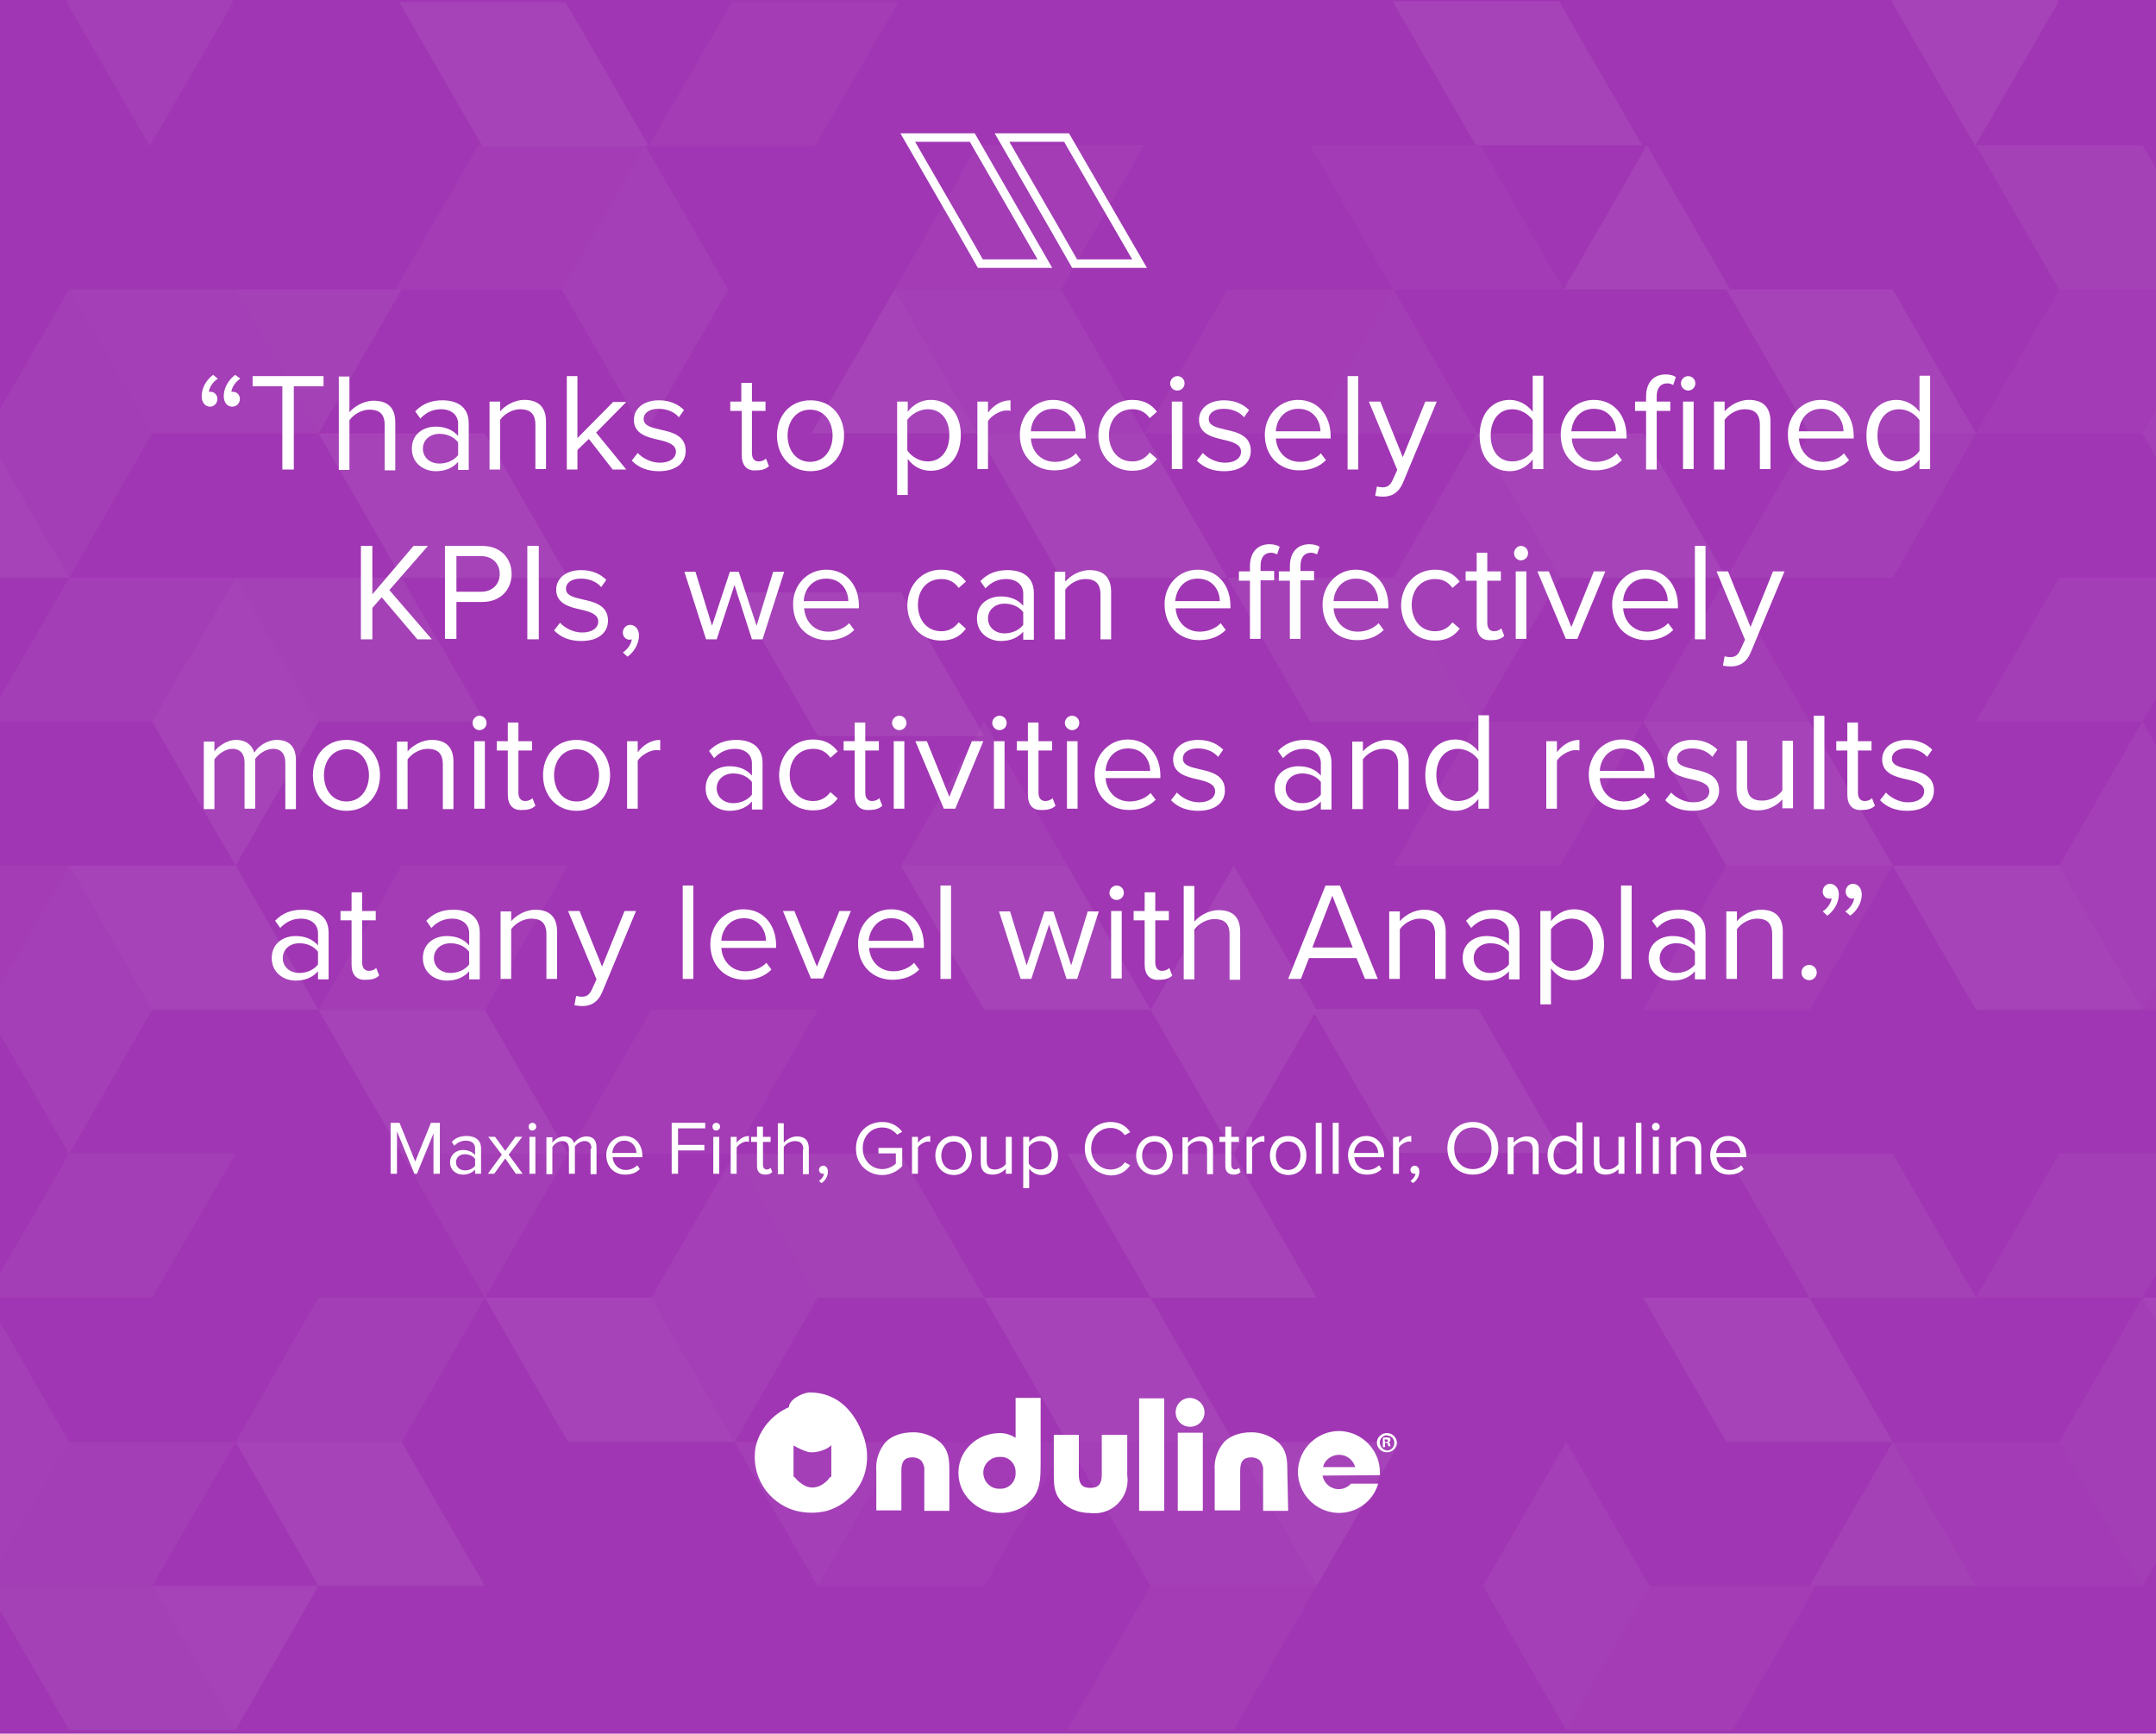 <?xml version="1.0" encoding="UTF-8"?> <!-- Generator: Adobe Illustrator 24.2.0, SVG Export Plug-In . SVG Version: 6.00 Build 0) --> <svg xmlns="http://www.w3.org/2000/svg" xmlns:xlink="http://www.w3.org/1999/xlink" version="1.1" id="Layer_1" x="0px" y="0px" viewBox="0 0 507.8 408.4" style="enable-background:new 0 0 507.8 408.4;" xml:space="preserve"> <style type="text/css"> .st0{fill:#A036B3;} .st1{clip-path:url(#SVGID_2_);} .st2{opacity:8.000000e-02;} .st3{opacity:0.5;fill:#FFFFFF;enable-background:new ;} .st4{opacity:0.8;fill:#FFFFFF;enable-background:new ;} .st5{fill:#C46F3C;} .st6{fill:#DB8337;} .st7{opacity:0.7;fill:#FFFFFF;enable-background:new ;} .st8{opacity:0.6;fill:#FFFFFF;enable-background:new ;} .st9{opacity:0.3;fill:#FFFFFF;enable-background:new ;} .st10{opacity:0.4;fill:#FFFFFF;enable-background:new ;} .st11{enable-background:new ;} .st12{fill:#FFFFFF;} .st13{fill:none;stroke:#FFFFFF;stroke-width:2;stroke-miterlimit:10;} .st14{fill-rule:evenodd;clip-rule:evenodd;fill:#FFFFFF;} </style> <rect class="st0" width="507.8" height="408.4"></rect> <g> <defs> <rect id="SVGID_1_" width="507.8" height="408.4"></rect> </defs> <clipPath id="SVGID_2_"> <use xlink:href="#SVGID_1_" style="overflow:visible;"></use> </clipPath> <g class="st1"> <g class="st2"> <polygon class="st3" points="465.4,102.1 426.2,102.1 406.6,136.1 445.8,136.1 "></polygon> <polygon class="st4" points="465.4,102.1 426.2,102.1 426.2,102.1 406.6,68.2 445.8,68.2 445.8,68.2 "></polygon> <polygon class="st5" points="210.8,135.9 210.6,135.9 210.7,136.1 "></polygon> <polygon class="st6" points="210.8,135.9 210.8,135.9 210.8,135.9 "></polygon> <polygon class="st4" points="407.5,68.2 387.9,34.2 368.3,68.2 "></polygon> <polygon class="st7" points="524.2,68.2 485,68.2 465.4,34.2 504.6,34.2 504.6,34.2 "></polygon> <polygon class="st8" points="543.8,102.1 524.2,68.2 504.6,102.1 524.2,136.1 "></polygon> <polygon class="st9" points="524.2,68.2 485,68.2 465.4,102.1 504.6,102.1 "></polygon> <polygon class="st4" points="230.3,102.1 210.7,68.2 191.1,102.1 "></polygon> <polygon class="st8" points="151.9,102.1 132.3,68.2 151.9,34.2 171.5,68.2 "></polygon> <polygon class="st10" points="132.3,68.2 132.3,68.2 93.1,68.2 112.7,34.2 151.9,34.2 "></polygon> <polygon class="st3" points="524.2,271.8 485,271.8 465.4,305.7 504.6,305.7 "></polygon> <polygon class="st5" points="445.9,271.6 445.7,271.6 445.8,271.8 "></polygon> <polygon class="st4" points="290.6,271.8 271,237.9 290.6,203.9 310.1,237.9 "></polygon> <polygon class="st7" points="465.4,305.7 426.2,305.7 406.6,271.8 445.8,271.8 445.8,271.8 "></polygon> <polygon class="st6" points="445.9,271.6 445.9,271.6 445.9,271.6 "></polygon> <polygon class="st4" points="563.3,339.7 543.8,305.7 504.6,305.7 524.2,339.7 "></polygon> <polygon class="st3" points="504.6,373.6 485,339.7 504.6,305.7 524.2,339.7 "></polygon> <polygon class="st7" points="465.4,373.6 445.8,339.7 426.2,373.6 "></polygon> <polygon class="st9" points="504.6,373.6 465.4,373.6 445.8,339.7 485,339.7 485,339.7 "></polygon> <polygon class="st9" points="368.3,68.2 328.1,68.2 308.5,34.2 348.7,34.2 348.7,34.2 "></polygon> <polygon class="st4" points="445.8,339.7 426.2,305.7 387,305.7 406.6,339.7 "></polygon> <polygon class="st3" points="524.2,136.1 485,136.1 465.4,170 504.6,170 "></polygon> <polygon class="st5" points="445.9,135.9 445.7,135.9 445.8,136.1 "></polygon> <polygon class="st3" points="426.2,170 406.6,136.1 387,170 "></polygon> <polygon class="st6" points="445.9,135.9 445.9,135.9 445.9,135.9 "></polygon> <polygon class="st4" points="406.6,136.1 387,102.1 347.8,102.1 367.4,136.1 "></polygon> <polygon class="st7" points="347.8,170 328.2,136.1 289.1,136.1 308.6,170 "></polygon> <polygon class="st8" points="367.4,136.1 347.8,102.1 328.2,136.1 347.8,170 "></polygon> <polygon class="st4" points="289.1,136.1 269.5,102.1 230.3,102.1 249.9,136.1 "></polygon> <polygon class="st10" points="543.8,237.9 504.6,237.9 524.2,203.9 563.3,203.9 "></polygon> <polygon class="st8" points="504.6,237.9 485,203.9 504.6,170 524.2,203.9 "></polygon> <polygon class="st4" points="504.6,237.9 465.4,237.9 445.8,203.9 485,203.9 485,203.9 "></polygon> <polygon class="st4" points="445.8,203.9 426.2,170 387,170 406.6,203.9 "></polygon> <polygon class="st4" points="367.8,271.6 348.2,237.7 309,237.7 328.6,271.6 "></polygon> <polygon class="st3" points="251.4,203.9 231.8,170 212.2,203.9 "></polygon> <polygon class="st4" points="271,237.9 251.4,203.9 212.2,203.9 231.8,237.9 "></polygon> <polygon class="st10" points="426.2,237.9 387,237.9 406.6,203.9 445.8,203.9 "></polygon> <polygon class="st10" points="367.4,203.9 367.4,203.9 328.2,203.9 347.8,170 387,170 "></polygon> <polygon class="st3" points="347.8,102.1 328.2,68.2 308.6,102.1 "></polygon> <polygon class="st10" points="308.6,102.1 269.5,102.1 289.1,68.2 328.2,68.2 "></polygon> <polygon class="st10" points="249.9,68.2 210.7,68.2 230.3,34.2 269.5,34.2 "></polygon> <polygon class="st8" points="230.3,102.1 210.7,68.2 249.9,68.2 269.5,102.1 "></polygon> </g> <g class="st2"> <polygon class="st3" points="55.5,339.7 94.6,339.7 114.2,305.7 75,305.7 "></polygon> <polygon class="st4" points="55.5,339.7 94.6,339.7 94.6,339.7 114.2,373.6 75,373.6 75,373.6 "></polygon> <polygon class="st5" points="310,305.9 310.2,305.9 310.1,305.7 "></polygon> <polygon class="st6" points="310,305.9 310,305.9 310,305.9 "></polygon> <polygon class="st4" points="35.8,373.6 55.5,407.5 75,373.6 "></polygon> <polygon class="st7" points="-3.3,373.6 35.8,373.6 55.5,407.5 16.3,407.5 16.3,407.5 "></polygon> <polygon class="st8" points="-22.9,339.7 -3.3,373.6 16.3,339.7 -3.3,305.7 "></polygon> <polygon class="st3" points="-3.3,373.6 35.8,373.6 55.5,339.7 16.3,339.7 "></polygon> <polygon class="st4" points="290.6,339.7 310.1,373.6 329.7,339.7 "></polygon> <polygon class="st8" points="368.9,339.7 388.5,373.6 368.9,407.5 349.3,373.6 "></polygon> <polygon class="st10" points="388.5,373.6 388.5,373.6 427.7,373.6 408.1,407.5 368.9,407.5 "></polygon> <polygon class="st3" points="-3.3,170 35.8,170 55.5,136.1 16.3,136.1 "></polygon> <polygon class="st5" points="74.9,170.2 75.1,170.2 75,170 "></polygon> <polygon class="st4" points="55.5,136.1 75,170 55.5,203.9 35.8,170 "></polygon> <polygon class="st7" points="55.5,136.1 94.6,136.1 114.2,170 75,170 75,170 "></polygon> <polygon class="st6" points="74.9,170.2 74.9,170.2 74.9,170.2 "></polygon> <polygon class="st4" points="-42.5,102.1 -22.9,136.1 16.3,136.1 -3.3,102.1 "></polygon> <polygon class="st3" points="16.3,68.2 35.8,102.1 16.3,136.1 -3.3,102.1 "></polygon> <polygon class="st7" points="55.5,68.2 75,102.1 94.6,68.2 "></polygon> <polygon class="st8" points="16.3,68.2 55.5,68.2 75,102.1 35.8,102.1 35.8,102.1 "></polygon> <polygon class="st4" points="75,102.1 94.6,136.1 133.8,136.1 114.2,102.1 "></polygon> <polygon class="st4" points="173,139.5 192.6,173.4 231.8,173.4 212.2,139.5 "></polygon> <polygon class="st3" points="-3.3,305.7 35.8,305.7 55.5,271.8 16.3,271.8 "></polygon> <polygon class="st5" points="74.9,305.9 75.1,305.9 75,305.7 "></polygon> <polygon class="st3" points="94.6,271.8 114.2,305.7 133.8,271.8 "></polygon> <polygon class="st6" points="74.9,305.9 74.9,305.9 74.9,305.9 "></polygon> <polygon class="st4" points="114.2,305.7 133.8,339.7 173,339.7 153.4,305.7 "></polygon> <polygon class="st7" points="173,271.8 192.6,305.7 231.8,305.7 212.2,271.8 "></polygon> <polygon class="st8" points="153.4,305.7 173,339.7 192.6,305.7 173,271.8 "></polygon> <polygon class="st4" points="231.8,305.7 251.4,339.7 290.6,339.7 271,305.7 "></polygon> <polygon class="st4" points="251.4,271.8 271,305.7 310.1,305.7 290.5,271.8 "></polygon> <polygon class="st10" points="-22.9,203.9 16.3,203.9 -3.3,237.9 -42.5,237.9 "></polygon> <polygon class="st8" points="16.3,203.9 35.8,237.9 16.3,271.8 -3.3,237.9 "></polygon> <polygon class="st4" points="16.3,203.9 55.5,203.9 75,237.9 35.8,237.9 35.8,237.9 "></polygon> <polygon class="st4" points="75,237.9 94.6,271.8 133.8,271.8 114.2,237.9 "></polygon> <polygon class="st10" points="94.6,203.9 133.8,203.9 114.2,237.9 75,237.9 "></polygon> <polygon class="st10" points="153.4,237.9 153.4,237.9 192.6,237.9 173,271.8 133.8,271.8 "></polygon> <polygon class="st4" points="465.2,34.4 445.6,0.5 465.2,-33.5 484.8,0.5 "></polygon> <polygon class="st4" points="386.8,34.2 367.2,0.3 328,0.3 347.6,34.2 "></polygon> <polygon class="st8" points="35.3,-33.5 54.9,0.5 35.3,34.4 15.7,0.5 "></polygon> <polygon class="st4" points="94,0.5 113.6,34.4 152.8,34.4 133.2,0.5 "></polygon> <polygon class="st10" points="172.4,0.5 172.4,0.5 211.6,0.5 192,34.4 152.8,34.4 "></polygon> <polygon class="st8" points="173,339.7 192.6,373.6 212.2,339.7 "></polygon> <polygon class="st9" points="212.2,339.7 251.4,339.7 231.8,373.6 192.6,373.6 "></polygon> <polygon class="st10" points="271,373.6 310.1,373.6 290.6,407.5 251.4,407.5 "></polygon> <polygon class="st8" points="290.6,339.7 310.1,373.6 271,373.6 251.4,339.7 "></polygon> </g> </g> </g> <g class="st11"> <path class="st12" d="M51.3,89.2c-1.1,0.7-2,2-2.1,3.1c0,0,0.3,0,0.4,0c0.9,0,1.6,0.7,1.6,1.7c0,1-0.8,1.8-1.7,1.8 c-1.1,0-2-0.9-2-2.5c0-2,1.2-3.9,2.7-5L51.3,89.2z M56.6,89.2c-1.1,0.7-2,2-2.1,3.1c0,0,0.3,0,0.4,0c0.9,0,1.6,0.7,1.6,1.7 c0,1-0.8,1.8-1.8,1.8c-1.1,0-2-0.9-2-2.5c0-2,1.2-3.9,2.7-5L56.6,89.2z"></path> <path class="st12" d="M66.5,91h-7v-2.4h16.7V91h-7v19.6h-2.7V91z"></path> <path class="st12" d="M90.6,100.1c0-2.8-1.5-3.6-3.6-3.6c-1.9,0-3.8,1.2-4.7,2.5v11.7h-2.5v-22h2.5v8.4c1.1-1.3,3.3-2.7,5.7-2.7 c3.3,0,5.1,1.6,5.1,5.1v11.3h-2.5V100.1z"></path> <path class="st12" d="M107.9,108.8c-1.3,1.5-3.1,2.2-5.3,2.2c-2.7,0-5.6-1.8-5.6-5.3c0-3.6,2.9-5.2,5.6-5.2c2.2,0,4,0.7,5.3,2.2 v-2.9c0-2.1-1.7-3.4-4-3.4c-1.9,0-3.5,0.7-4.9,2.2l-1.2-1.7c1.7-1.8,3.8-2.6,6.4-2.6c3.4,0,6.2,1.5,6.2,5.4v11h-2.5V108.8z M107.9,104.2c-1-1.3-2.6-2-4.4-2c-2.3,0-3.9,1.5-3.9,3.5c0,2,1.6,3.5,3.9,3.5c1.7,0,3.4-0.7,4.4-2V104.2z"></path> <path class="st12" d="M126.1,100.1c0-2.8-1.4-3.7-3.6-3.7c-1.9,0-3.8,1.2-4.7,2.5v11.7h-2.5V94.6h2.5v2.3c1.1-1.3,3.3-2.7,5.7-2.7 c3.3,0,5.1,1.7,5.1,5.1v11.2h-2.5V100.1z"></path> </g> <g class="st11"> <path class="st12" d="M138.7,103.4L136,106v4.6h-2.5v-22h2.5v14.6l8.4-8.5h3.1l-7.1,7.2l7.1,8.7h-3.2L138.7,103.4z"></path> </g> <g class="st11"> <path class="st12" d="M150.2,106.7c1.1,1.2,3.1,2.3,5.2,2.3c2.4,0,3.8-1.1,3.8-2.6c0-1.7-1.9-2.3-4.1-2.8c-2.7-0.6-5.8-1.4-5.8-4.7 c0-2.5,2.1-4.6,5.9-4.6c2.7,0,4.6,1,5.9,2.3l-1.2,1.7c-1-1.2-2.7-2-4.8-2c-2.2,0-3.5,1-3.5,2.4c0,1.6,1.8,2,3.9,2.5 c2.8,0.6,6,1.4,6,5c0,2.7-2.1,4.8-6.3,4.8c-2.6,0-4.8-0.8-6.4-2.5L150.2,106.7z"></path> <path class="st12" d="M174.7,107.2V96.8H172v-2.2h2.6v-4.4h2.5v4.4h3.2v2.2h-3.2v9.9c0,1.2,0.5,2,1.6,2c0.7,0,1.4-0.3,1.7-0.7 l0.7,1.8c-0.6,0.6-1.5,1-3,1C175.9,111,174.7,109.6,174.7,107.2z"></path> <path class="st12" d="M183,102.6c0-4.6,3-8.3,7.9-8.3s7.9,3.7,7.9,8.3c0,4.6-3,8.4-7.9,8.4S183,107.2,183,102.6z M196.1,102.6 c0-3.2-1.9-6.1-5.3-6.1s-5.3,2.9-5.3,6.1c0,3.3,1.9,6.2,5.3,6.2S196.1,105.9,196.1,102.6z"></path> <path class="st12" d="M211.3,116.6v-22h2.5V97c1.2-1.6,3.1-2.8,5.4-2.8c4.2,0,7.1,3.2,7.1,8.3c0,5.1-2.9,8.4-7.1,8.4 c-2.2,0-4.1-1-5.4-2.8v8.5H211.3z M218.5,96.4c-1.9,0-3.9,1.2-4.8,2.5v7.2c0.9,1.4,2.8,2.6,4.8,2.6c3.2,0,5.1-2.6,5.1-6.2 S221.7,96.4,218.5,96.4z"></path> <path class="st12" d="M230.2,94.6h2.5v2.6c1.3-1.7,3.1-2.9,5.3-2.9v2.5c-0.3-0.1-0.6-0.1-1-0.1c-1.5,0-3.6,1.3-4.3,2.5v11.3h-2.5 V94.6z"></path> <path class="st12" d="M248,94.2c4.8,0,7.7,3.8,7.7,8.5v0.6h-12.9c0.2,3,2.3,5.5,5.7,5.5c1.8,0,3.7-0.7,4.9-2l1.2,1.6 c-1.6,1.6-3.7,2.4-6.3,2.4c-4.7,0-8.1-3.4-8.1-8.4C240.2,98,243.5,94.2,248,94.2z M242.8,101.6h10.5c0-2.4-1.6-5.3-5.2-5.3 C244.6,96.3,242.9,99.1,242.8,101.6z"></path> <path class="st12" d="M266.7,94.2c2.9,0,4.6,1.2,5.8,2.8l-1.7,1.5c-1.1-1.5-2.4-2.1-4.1-2.1c-3.4,0-5.5,2.6-5.5,6.1 s2.1,6.2,5.5,6.2c1.7,0,3-0.7,4.1-2.1l1.7,1.5c-1.2,1.6-2.9,2.8-5.8,2.8c-4.8,0-8-3.6-8-8.4C258.8,97.9,262,94.2,266.7,94.2z"></path> <path class="st12" d="M275.6,90.3c0-0.9,0.8-1.7,1.7-1.7c0.9,0,1.7,0.7,1.7,1.7s-0.8,1.7-1.7,1.7C276.3,92,275.6,91.2,275.6,90.3z M276,94.6h2.5v15.9H276V94.6z"></path> <path class="st12" d="M283.3,106.7c1.1,1.2,3.1,2.3,5.2,2.3c2.4,0,3.8-1.1,3.8-2.6c0-1.7-1.9-2.3-4.1-2.8c-2.7-0.6-5.8-1.4-5.8-4.7 c0-2.5,2.1-4.6,5.9-4.6c2.7,0,4.6,1,5.9,2.3l-1.2,1.7c-1-1.2-2.7-2-4.8-2c-2.2,0-3.5,1-3.5,2.4c0,1.6,1.8,2,3.9,2.5 c2.8,0.6,6,1.4,6,5c0,2.7-2.1,4.8-6.3,4.8c-2.6,0-4.8-0.8-6.4-2.5L283.3,106.7z"></path> <path class="st12" d="M305.7,94.2c4.8,0,7.7,3.8,7.7,8.5v0.6h-12.9c0.2,3,2.3,5.5,5.7,5.5c1.8,0,3.7-0.7,4.9-2l1.2,1.6 c-1.6,1.6-3.7,2.4-6.3,2.4c-4.7,0-8.1-3.4-8.1-8.4C297.9,98,301.2,94.2,305.7,94.2z M300.5,101.6h10.5c0-2.4-1.6-5.3-5.2-5.3 C302.3,96.3,300.6,99.1,300.5,101.6z"></path> <path class="st12" d="M317.4,88.6h2.5v22h-2.5V88.6z"></path> <path class="st12" d="M325.6,114.8c1.1,0,1.8-0.4,2.4-1.7l1.1-2.4l-6.7-16.1h2.7l5.3,13.1l5.3-13.1h2.7l-8,19.2 c-1,2.3-2.6,3.2-4.7,3.2c-0.5,0-1.4-0.1-1.8-0.2l0.4-2.2C324.7,114.7,325.2,114.8,325.6,114.8z"></path> <path class="st12" d="M361,108.2c-1.2,1.6-3.1,2.8-5.4,2.8c-4.2,0-7.1-3.2-7.1-8.4c0-5.1,2.9-8.4,7.1-8.4c2.1,0,4.1,1.1,5.4,2.8 v-8.5h2.5v22H361V108.2z M361,99c-0.9-1.4-2.8-2.6-4.8-2.6c-3.2,0-5.1,2.6-5.1,6.2s1.9,6.1,5.1,6.1c2,0,3.9-1.1,4.8-2.5V99z"></path> <path class="st12" d="M375.4,94.2c4.8,0,7.7,3.8,7.7,8.5v0.6h-12.9c0.2,3,2.3,5.5,5.7,5.5c1.8,0,3.7-0.7,4.9-2l1.2,1.6 c-1.6,1.6-3.7,2.4-6.3,2.4c-4.7,0-8.1-3.4-8.1-8.4C367.5,98,370.8,94.2,375.4,94.2z M370.1,101.6h10.5c0-2.4-1.6-5.3-5.2-5.3 C371.9,96.3,370.3,99.1,370.1,101.6z"></path> <path class="st12" d="M387.7,96.8h-2.6v-2.2h2.6v-1.2c0-3.3,1.8-5.2,4.6-5.2c0.9,0,1.8,0.2,2.4,0.6l-0.6,1.9 c-0.4-0.2-0.8-0.4-1.4-0.4c-1.6,0-2.5,1.1-2.5,3.1v1.2h3.2v2.2h-3.2v13.8h-2.5V96.8z M395.9,90.3c0-0.9,0.8-1.7,1.7-1.7 c0.9,0,1.7,0.7,1.7,1.7s-0.8,1.7-1.7,1.7C396.7,92,395.9,91.2,395.9,90.3z M396.4,94.6h2.5v15.9h-2.5V94.6z"></path> <path class="st12" d="M414.5,100.1c0-2.8-1.4-3.7-3.6-3.7c-1.9,0-3.8,1.2-4.7,2.5v11.7h-2.5V94.6h2.5v2.3c1.1-1.3,3.3-2.7,5.7-2.7 c3.3,0,5.1,1.7,5.1,5.1v11.2h-2.5V100.1z"></path> <path class="st12" d="M428.9,94.2c4.8,0,7.7,3.8,7.7,8.5v0.6h-12.9c0.2,3,2.3,5.5,5.7,5.5c1.8,0,3.7-0.7,4.9-2l1.2,1.6 c-1.6,1.6-3.7,2.4-6.3,2.4c-4.7,0-8.1-3.4-8.1-8.4C421,98,424.3,94.2,428.9,94.2z M423.7,101.6h10.5c0-2.4-1.6-5.3-5.2-5.3 C425.5,96.3,423.8,99.1,423.7,101.6z"></path> <path class="st12" d="M452.1,108.2c-1.2,1.6-3.1,2.8-5.4,2.8c-4.2,0-7.1-3.2-7.1-8.4c0-5.1,2.9-8.4,7.1-8.4c2.1,0,4.1,1.1,5.4,2.8 v-8.5h2.5v22h-2.5V108.2z M452.1,99c-0.9-1.4-2.8-2.6-4.8-2.6c-3.2,0-5.1,2.6-5.1,6.2s1.9,6.1,5.1,6.1c2,0,3.9-1.1,4.8-2.5V99z"></path> </g> <g class="st11"> <path class="st12" d="M89.9,140.7l-2.2,2.5v7.4H85v-22h2.7v11.4l9.7-11.4h3.4L91.7,139l10,11.6h-3.4L89.9,140.7z"></path> <path class="st12" d="M104.8,128.6h8.8c4.4,0,6.9,3,6.9,6.6s-2.5,6.6-6.9,6.6h-6.1v8.7h-2.7V128.6z M113.3,131h-5.8v8.4h5.8 c2.6,0,4.4-1.7,4.4-4.2C117.7,132.7,115.9,131,113.3,131z"></path> <path class="st12" d="M124.2,128.6h2.7v22h-2.7V128.6z"></path> <path class="st12" d="M131.9,146.7c1.1,1.2,3.1,2.3,5.2,2.3c2.4,0,3.8-1.1,3.8-2.6c0-1.7-1.9-2.3-4.1-2.8c-2.7-0.6-5.8-1.4-5.8-4.7 c0-2.5,2.1-4.6,5.9-4.6c2.7,0,4.6,1,5.9,2.3l-1.2,1.7c-1-1.2-2.7-2-4.8-2c-2.2,0-3.5,1-3.5,2.4c0,1.6,1.8,2,3.9,2.5 c2.8,0.6,6,1.4,6,5c0,2.7-2.1,4.8-6.3,4.8c-2.6,0-4.8-0.8-6.4-2.5L131.9,146.7z"></path> <path class="st12" d="M146.7,153.7c1.1-0.7,2-2,2.1-3.1c-0.1,0-0.3,0.1-0.5,0.1c-0.9,0-1.6-0.7-1.6-1.7c0-1,0.8-1.8,1.7-1.8 c1.1,0,2.1,0.9,2.1,2.5c0,2-1.2,3.9-2.7,5L146.7,153.7z"></path> <path class="st12" d="M173,137.8l-4.2,12.8h-2.5l-5.1-15.9h2.6l3.9,12.7l4.2-12.7h2.1l4.2,12.7l3.9-12.7h2.6l-5.1,15.9h-2.5 L173,137.8z"></path> <path class="st12" d="M194.6,134.2c4.8,0,7.7,3.8,7.7,8.5v0.6h-12.9c0.2,3,2.3,5.5,5.7,5.5c1.8,0,3.7-0.7,4.9-2l1.2,1.6 c-1.6,1.6-3.7,2.4-6.3,2.4c-4.7,0-8.1-3.4-8.1-8.4C186.7,138,190,134.2,194.6,134.2z M189.3,141.6h10.5c0-2.4-1.6-5.3-5.2-5.3 C191.1,136.3,189.4,139.1,189.3,141.6z"></path> <path class="st12" d="M221.7,134.2c2.9,0,4.6,1.2,5.8,2.8l-1.7,1.5c-1.1-1.5-2.4-2.1-4.1-2.1c-3.4,0-5.5,2.6-5.5,6.1 s2.1,6.2,5.5,6.2c1.7,0,3-0.7,4.1-2.1l1.7,1.5c-1.2,1.6-2.9,2.8-5.8,2.8c-4.8,0-8-3.6-8-8.4C213.8,137.9,217,134.2,221.7,134.2z"></path> <path class="st12" d="M241,148.8c-1.3,1.5-3.1,2.2-5.3,2.2c-2.7,0-5.6-1.8-5.6-5.3c0-3.6,2.9-5.2,5.6-5.2c2.2,0,4,0.7,5.3,2.2v-2.9 c0-2.1-1.7-3.4-4-3.4c-1.9,0-3.5,0.7-4.9,2.2l-1.2-1.7c1.7-1.8,3.8-2.6,6.4-2.6c3.4,0,6.2,1.5,6.2,5.4v11H241V148.8z M241,144.2 c-1-1.3-2.6-2-4.4-2c-2.3,0-3.9,1.5-3.9,3.5c0,2,1.6,3.5,3.9,3.5c1.7,0,3.4-0.7,4.4-2V144.2z"></path> <path class="st12" d="M259.2,140.1c0-2.8-1.4-3.7-3.6-3.7c-1.9,0-3.8,1.2-4.7,2.5v11.7h-2.5v-15.9h2.5v2.3c1.1-1.3,3.3-2.7,5.7-2.7 c3.3,0,5.1,1.7,5.1,5.1v11.2h-2.5V140.1z"></path> <path class="st12" d="M282.1,134.2c4.8,0,7.7,3.8,7.7,8.5v0.6h-12.9c0.2,3,2.3,5.5,5.7,5.5c1.8,0,3.7-0.7,4.9-2l1.2,1.6 c-1.6,1.6-3.7,2.4-6.3,2.4c-4.7,0-8.1-3.4-8.1-8.4C274.2,138,277.5,134.2,282.1,134.2z M276.8,141.6h10.5c0-2.4-1.6-5.3-5.2-5.3 C278.6,136.3,277,139.1,276.8,141.6z"></path> <path class="st12" d="M294.4,136.8h-2.6v-2.2h2.6v-1.2c0-3.3,1.8-5.2,4.6-5.2c0.9,0,1.8,0.2,2.4,0.6l-0.6,1.8 c-0.4-0.2-0.9-0.4-1.4-0.4c-1.6,0-2.5,1.1-2.5,3.1v1.2h3.2v2.2h-3.2v13.8h-2.5V136.8z M303.8,136.8h-2.6v-2.2h2.6v-1.2 c0-3.3,1.8-5.2,4.6-5.2c0.9,0,1.8,0.2,2.4,0.6l-0.6,1.8c-0.4-0.2-0.9-0.4-1.4-0.4c-1.6,0-2.5,1.1-2.5,3.1v1.2h3.2v2.2h-3.2v13.8 h-2.5V136.8z"></path> <path class="st12" d="M319.3,134.2c4.8,0,7.7,3.8,7.7,8.5v0.6h-12.9c0.2,3,2.3,5.5,5.7,5.5c1.8,0,3.7-0.7,4.9-2l1.2,1.6 c-1.6,1.6-3.7,2.4-6.3,2.4c-4.7,0-8.1-3.4-8.1-8.4C311.5,138,314.8,134.2,319.3,134.2z M314.1,141.6h10.5c0-2.4-1.6-5.3-5.2-5.3 C315.9,136.3,314.2,139.1,314.1,141.6z"></path> <path class="st12" d="M338,134.2c2.9,0,4.6,1.2,5.8,2.8l-1.7,1.5c-1.1-1.5-2.4-2.1-4.1-2.1c-3.4,0-5.5,2.6-5.5,6.1s2.1,6.2,5.5,6.2 c1.7,0,3-0.7,4.1-2.1l1.7,1.5c-1.2,1.6-2.9,2.8-5.8,2.8c-4.8,0-8-3.6-8-8.4C330.1,137.9,333.3,134.2,338,134.2z"></path> <path class="st12" d="M347.8,147.2v-10.4h-2.6v-2.2h2.6v-4.4h2.5v4.4h3.2v2.2h-3.2v9.9c0,1.2,0.5,2,1.6,2c0.7,0,1.4-0.3,1.7-0.7 l0.7,1.8c-0.6,0.6-1.5,1-3,1C349,151,347.8,149.6,347.8,147.2z"></path> <path class="st12" d="M356.6,130.3c0-0.9,0.8-1.7,1.6-1.7c0.9,0,1.7,0.7,1.7,1.7s-0.8,1.7-1.7,1.7 C357.3,132,356.6,131.2,356.6,130.3z M357,134.6h2.5v15.9H357V134.6z"></path> <path class="st12" d="M362.1,134.6h2.7l5.3,13.1l5.3-13.1h2.7l-6.6,15.9h-2.7L362.1,134.6z"></path> <path class="st12" d="M387.5,134.2c4.8,0,7.7,3.8,7.7,8.5v0.6h-12.9c0.2,3,2.3,5.5,5.7,5.5c1.8,0,3.7-0.7,4.9-2l1.2,1.6 c-1.6,1.6-3.7,2.4-6.3,2.4c-4.7,0-8.1-3.4-8.1-8.4C379.7,138,383,134.2,387.5,134.2z M382.3,141.6h10.5c0-2.4-1.6-5.3-5.2-5.3 C384.1,136.3,382.4,139.1,382.3,141.6z"></path> <path class="st12" d="M399.2,128.6h2.5v22h-2.5V128.6z"></path> <path class="st12" d="M407.5,154.8c1.1,0,1.8-0.4,2.4-1.7l1.1-2.4l-6.7-16.1h2.7l5.3,13.1l5.3-13.1h2.7l-8,19.2 c-1,2.3-2.6,3.2-4.7,3.2c-0.5,0-1.4-0.1-1.8-0.2l0.4-2.2C406.5,154.7,407.1,154.8,407.5,154.8z"></path> </g> <g class="st11"> <path class="st12" d="M67.2,179.7c0-2-0.9-3.3-2.9-3.3c-1.7,0-3.4,1.2-4.2,2.4v11.7h-2.5v-10.8c0-2-0.9-3.3-2.9-3.3 c-1.6,0-3.3,1.2-4.2,2.5v11.7H48v-15.9h2.5v2.3c0.7-1,2.8-2.7,5.1-2.7c2.4,0,3.8,1.3,4.3,3c0.9-1.5,3-3,5.3-3 c2.9,0,4.5,1.6,4.5,4.8v11.5h-2.5V179.7z"></path> <path class="st12" d="M73.7,182.6c0-4.6,3-8.3,7.9-8.3s7.9,3.7,7.9,8.3c0,4.6-3,8.4-7.9,8.4S73.7,187.2,73.7,182.6z M86.9,182.6 c0-3.2-1.9-6.1-5.3-6.1s-5.3,2.9-5.3,6.1c0,3.3,1.9,6.2,5.3,6.2S86.9,185.9,86.9,182.6z"></path> <path class="st12" d="M104.3,180.1c0-2.8-1.4-3.7-3.6-3.7c-1.9,0-3.8,1.2-4.7,2.5v11.7h-2.5v-15.9H96v2.3c1.1-1.3,3.3-2.7,5.7-2.7 c3.3,0,5.1,1.7,5.1,5.1v11.2h-2.5V180.1z"></path> <path class="st12" d="M111.3,170.3c0-0.9,0.8-1.7,1.6-1.7c0.9,0,1.7,0.7,1.7,1.7s-0.8,1.7-1.7,1.7C112,172,111.3,171.2,111.3,170.3 z M111.7,174.6h2.5v15.9h-2.5V174.6z"></path> <path class="st12" d="M119.6,187.2v-10.4H117v-2.2h2.6v-4.4h2.5v4.4h3.2v2.2h-3.2v9.9c0,1.2,0.5,2,1.6,2c0.7,0,1.4-0.3,1.7-0.7 l0.7,1.8c-0.6,0.6-1.5,1-3,1C120.8,191,119.6,189.6,119.6,187.2z"></path> <path class="st12" d="M127.9,182.6c0-4.6,3-8.3,7.9-8.3s7.9,3.7,7.9,8.3c0,4.6-3,8.4-7.9,8.4S127.9,187.2,127.9,182.6z M141.1,182.6c0-3.2-1.9-6.1-5.3-6.1s-5.3,2.9-5.3,6.1c0,3.3,1.9,6.2,5.3,6.2S141.1,185.9,141.1,182.6z"></path> <path class="st12" d="M147.7,174.6h2.5v2.6c1.3-1.7,3.1-2.9,5.3-2.9v2.5c-0.3-0.1-0.6-0.1-1-0.1c-1.5,0-3.6,1.3-4.3,2.5v11.3h-2.5 V174.6z"></path> <path class="st12" d="M177.1,188.8c-1.3,1.5-3.1,2.2-5.3,2.2c-2.7,0-5.6-1.8-5.6-5.3c0-3.6,2.9-5.2,5.6-5.2c2.2,0,4,0.7,5.3,2.2 v-2.9c0-2.1-1.7-3.4-4-3.4c-1.9,0-3.5,0.7-4.9,2.2l-1.2-1.7c1.7-1.8,3.8-2.6,6.4-2.6c3.4,0,6.2,1.5,6.2,5.4v11h-2.5V188.8z M177.1,184.2c-1-1.3-2.6-2-4.4-2c-2.3,0-3.9,1.5-3.9,3.5c0,2,1.6,3.5,3.9,3.5c1.7,0,3.4-0.7,4.4-2V184.2z"></path> <path class="st12" d="M191.5,174.2c2.9,0,4.6,1.2,5.8,2.8l-1.7,1.5c-1.1-1.5-2.4-2.1-4.1-2.1c-3.4,0-5.5,2.6-5.5,6.1 s2.1,6.2,5.5,6.2c1.7,0,3-0.7,4.1-2.1l1.7,1.5c-1.2,1.6-2.9,2.8-5.8,2.8c-4.8,0-8-3.6-8-8.4C183.6,177.9,186.8,174.2,191.5,174.2z"></path> <path class="st12" d="M201.3,187.2v-10.4h-2.6v-2.2h2.6v-4.4h2.5v4.4h3.2v2.2h-3.2v9.9c0,1.2,0.5,2,1.6,2c0.7,0,1.4-0.3,1.7-0.7 l0.7,1.8c-0.6,0.6-1.5,1-3,1C202.5,191,201.3,189.6,201.3,187.2z"></path> <path class="st12" d="M210.1,170.3c0-0.9,0.8-1.7,1.7-1.7c0.9,0,1.7,0.7,1.7,1.7s-0.8,1.7-1.7,1.7 C210.9,172,210.1,171.2,210.1,170.3z M210.5,174.6h2.5v15.9h-2.5V174.6z"></path> <path class="st12" d="M215.6,174.6h2.7l5.3,13.1l5.3-13.1h2.7l-6.6,15.9h-2.7L215.6,174.6z"></path> <path class="st12" d="M233.7,170.3c0-0.9,0.8-1.7,1.7-1.7c0.9,0,1.7,0.7,1.7,1.7s-0.8,1.7-1.7,1.7 C234.5,172,233.7,171.2,233.7,170.3z M234.1,174.6h2.5v15.9h-2.5V174.6z"></path> <path class="st12" d="M242.1,187.2v-10.4h-2.6v-2.2h2.6v-4.4h2.5v4.4h3.2v2.2h-3.2v9.9c0,1.2,0.5,2,1.6,2c0.7,0,1.4-0.3,1.7-0.7 l0.7,1.8c-0.6,0.6-1.5,1-3,1C243.2,191,242.1,189.6,242.1,187.2z"></path> <path class="st12" d="M250.8,170.3c0-0.9,0.8-1.7,1.7-1.7c0.9,0,1.7,0.7,1.7,1.7s-0.8,1.7-1.7,1.7 C251.6,172,250.8,171.2,250.8,170.3z M251.3,174.6h2.5v15.9h-2.5V174.6z"></path> <path class="st12" d="M265.6,174.2c4.8,0,7.7,3.8,7.7,8.5v0.6h-12.9c0.2,3,2.3,5.5,5.7,5.5c1.8,0,3.7-0.7,4.9-2l1.2,1.6 c-1.6,1.6-3.7,2.4-6.3,2.4c-4.7,0-8.1-3.4-8.1-8.4C257.8,178,261.1,174.2,265.6,174.2z M260.4,181.6h10.5c0-2.4-1.6-5.3-5.2-5.3 C262.2,176.3,260.5,179.1,260.4,181.6z"></path> <path class="st12" d="M277.2,186.7c1.1,1.2,3.1,2.3,5.2,2.3c2.4,0,3.8-1.1,3.8-2.6c0-1.7-1.9-2.3-4.1-2.8c-2.7-0.6-5.8-1.4-5.8-4.7 c0-2.5,2.1-4.6,5.9-4.6c2.7,0,4.6,1,5.9,2.3l-1.2,1.7c-1-1.2-2.7-2-4.8-2c-2.2,0-3.5,1-3.5,2.4c0,1.6,1.8,2,3.9,2.5 c2.8,0.6,6,1.4,6,5c0,2.7-2.1,4.8-6.3,4.8c-2.6,0-4.8-0.8-6.4-2.5L277.2,186.7z"></path> <path class="st12" d="M311.1,188.8c-1.3,1.5-3.1,2.2-5.3,2.2c-2.7,0-5.6-1.8-5.6-5.3c0-3.6,2.9-5.2,5.6-5.2c2.2,0,4,0.7,5.3,2.2 v-2.9c0-2.1-1.7-3.4-4-3.4c-1.9,0-3.5,0.7-4.9,2.2l-1.2-1.7c1.7-1.8,3.8-2.6,6.4-2.6c3.4,0,6.2,1.5,6.2,5.4v11h-2.5V188.8z M311.1,184.2c-1-1.3-2.6-2-4.4-2c-2.3,0-3.9,1.5-3.9,3.5c0,2,1.6,3.5,3.9,3.5c1.7,0,3.4-0.7,4.4-2V184.2z"></path> <path class="st12" d="M329.3,180.1c0-2.8-1.4-3.7-3.6-3.7c-1.9,0-3.8,1.2-4.7,2.5v11.7h-2.5v-15.9h2.5v2.3c1.1-1.3,3.3-2.7,5.7-2.7 c3.3,0,5.1,1.7,5.1,5.1v11.2h-2.5V180.1z"></path> <path class="st12" d="M348.2,188.2c-1.2,1.6-3.1,2.8-5.4,2.8c-4.2,0-7.1-3.2-7.1-8.4c0-5.1,2.9-8.4,7.1-8.4c2.1,0,4.1,1.1,5.4,2.8 v-8.5h2.5v22h-2.5V188.2z M348.2,179c-0.9-1.4-2.8-2.6-4.8-2.6c-3.2,0-5.1,2.6-5.1,6.2s1.9,6.1,5.1,6.1c2,0,3.9-1.1,4.8-2.5V179z"></path> <path class="st12" d="M364.2,174.6h2.5v2.6c1.3-1.7,3.1-2.9,5.3-2.9v2.5c-0.3-0.1-0.6-0.1-1-0.1c-1.5,0-3.6,1.3-4.3,2.5v11.3h-2.5 V174.6z"></path> <path class="st12" d="M382,174.2c4.8,0,7.7,3.8,7.7,8.5v0.6h-12.9c0.2,3,2.3,5.5,5.7,5.5c1.8,0,3.7-0.7,4.9-2l1.2,1.6 c-1.6,1.6-3.7,2.4-6.3,2.4c-4.7,0-8.1-3.4-8.1-8.4C374.2,178,377.5,174.2,382,174.2z M376.8,181.6h10.5c0-2.4-1.6-5.3-5.2-5.3 C378.6,176.3,376.9,179.1,376.8,181.6z"></path> <path class="st12" d="M393.6,186.7c1.1,1.2,3.1,2.3,5.2,2.3c2.4,0,3.8-1.1,3.8-2.6c0-1.7-1.9-2.3-4.1-2.8c-2.7-0.6-5.8-1.4-5.8-4.7 c0-2.5,2.1-4.6,5.9-4.6c2.7,0,4.6,1,5.9,2.3l-1.2,1.7c-1-1.2-2.7-2-4.8-2c-2.2,0-3.5,1-3.5,2.4c0,1.6,1.8,2,3.9,2.5 c2.8,0.6,6,1.4,6,5c0,2.7-2.1,4.8-6.3,4.8c-2.6,0-4.8-0.8-6.4-2.5L393.6,186.7z"></path> <path class="st12" d="M419.8,188.3c-1.2,1.4-3.3,2.6-5.7,2.6c-3.3,0-5.1-1.6-5.1-5.1v-11.3h2.5v10.5c0,2.8,1.4,3.6,3.6,3.6 c1.9,0,3.8-1.1,4.7-2.4v-11.7h2.5v15.9h-2.5V188.3z"></path> <path class="st12" d="M427.2,168.6h2.5v22h-2.5V168.6z"></path> <path class="st12" d="M435.1,187.2v-10.4h-2.6v-2.2h2.6v-4.4h2.5v4.4h3.2v2.2h-3.2v9.9c0,1.2,0.5,2,1.6,2c0.7,0,1.4-0.3,1.7-0.7 l0.7,1.8c-0.6,0.6-1.5,1-3,1C436.3,191,435.1,189.6,435.1,187.2z"></path> <path class="st12" d="M444.2,186.7c1.1,1.2,3.1,2.3,5.2,2.3c2.4,0,3.8-1.1,3.8-2.6c0-1.7-1.9-2.3-4.1-2.8c-2.7-0.6-5.8-1.4-5.8-4.7 c0-2.5,2.1-4.6,5.9-4.6c2.7,0,4.6,1,5.9,2.3l-1.2,1.7c-1-1.2-2.7-2-4.8-2c-2.2,0-3.5,1-3.5,2.4c0,1.6,1.8,2,3.9,2.5 c2.8,0.6,6,1.4,6,5c0,2.7-2.1,4.8-6.3,4.8c-2.6,0-4.8-0.8-6.4-2.5L444.2,186.7z"></path> </g> <g class="st11"> <path class="st12" d="M74.9,228.8c-1.3,1.5-3.1,2.2-5.3,2.2c-2.7,0-5.6-1.8-5.6-5.3c0-3.6,2.9-5.2,5.6-5.2c2.2,0,4,0.7,5.3,2.2 v-2.9c0-2.1-1.7-3.4-4-3.4c-1.9,0-3.5,0.7-4.9,2.2l-1.2-1.7c1.7-1.8,3.8-2.6,6.4-2.6c3.4,0,6.2,1.5,6.2,5.4v11h-2.5V228.8z M74.9,224.2c-1-1.3-2.6-2-4.4-2c-2.3,0-3.9,1.5-3.9,3.5c0,2,1.6,3.5,3.9,3.5c1.7,0,3.4-0.7,4.4-2V224.2z"></path> <path class="st12" d="M82.8,227.2v-10.4h-2.6v-2.2h2.6v-4.4h2.5v4.4h3.2v2.2h-3.2v9.9c0,1.2,0.5,2,1.6,2c0.7,0,1.4-0.3,1.7-0.7 l0.7,1.8c-0.6,0.6-1.5,1-3,1C84,231,82.8,229.6,82.8,227.2z"></path> <path class="st12" d="M110.5,228.8c-1.3,1.5-3.1,2.2-5.3,2.2c-2.7,0-5.6-1.8-5.6-5.3c0-3.6,2.9-5.2,5.6-5.2c2.2,0,4,0.7,5.3,2.2 v-2.9c0-2.1-1.7-3.4-4-3.4c-1.9,0-3.5,0.7-4.9,2.2l-1.2-1.7c1.7-1.8,3.8-2.6,6.4-2.6c3.4,0,6.2,1.5,6.2,5.4v11h-2.5V228.8z M110.5,224.2c-1-1.3-2.6-2-4.4-2c-2.3,0-3.9,1.5-3.9,3.5c0,2,1.6,3.5,3.9,3.5c1.7,0,3.4-0.7,4.4-2V224.2z"></path> <path class="st12" d="M128.7,220.1c0-2.8-1.4-3.7-3.6-3.7c-1.9,0-3.8,1.2-4.7,2.5v11.7h-2.5v-15.9h2.5v2.3c1.1-1.3,3.3-2.7,5.7-2.7 c3.3,0,5.1,1.7,5.1,5.1v11.2h-2.5V220.1z"></path> <path class="st12" d="M137,234.8c1.1,0,1.8-0.4,2.4-1.7l1.1-2.4l-6.7-16.1h2.7l5.3,13.1l5.3-13.1h2.7l-8,19.2 c-1,2.3-2.6,3.2-4.7,3.2c-0.5,0-1.4-0.1-1.8-0.2l0.4-2.2C136,234.7,136.6,234.8,137,234.8z"></path> <path class="st12" d="M160.8,208.6h2.5v22h-2.5V208.6z"></path> <path class="st12" d="M175.1,214.2c4.8,0,7.7,3.8,7.7,8.5v0.6h-12.9c0.2,3,2.3,5.5,5.7,5.5c1.8,0,3.7-0.7,4.9-2l1.2,1.6 c-1.6,1.6-3.7,2.4-6.3,2.4c-4.7,0-8.1-3.4-8.1-8.4C167.3,218,170.6,214.2,175.1,214.2z M169.9,221.6h10.5c0-2.4-1.6-5.3-5.2-5.3 C171.7,216.3,170,219.2,169.9,221.6z"></path> <path class="st12" d="M184.4,214.6h2.7l5.3,13.1l5.3-13.1h2.7l-6.6,15.9H191L184.4,214.6z"></path> <path class="st12" d="M209.9,214.2c4.8,0,7.7,3.8,7.7,8.5v0.6h-12.9c0.2,3,2.3,5.5,5.7,5.5c1.8,0,3.7-0.7,4.9-2l1.2,1.6 c-1.6,1.6-3.7,2.4-6.3,2.4c-4.7,0-8.1-3.4-8.1-8.4C202,218,205.3,214.2,209.9,214.2z M204.6,221.6h10.5c0-2.4-1.6-5.3-5.2-5.3 C206.5,216.3,204.8,219.2,204.6,221.6z"></path> <path class="st12" d="M221.5,208.6h2.5v22h-2.5V208.6z"></path> <path class="st12" d="M247.1,217.8l-4.2,12.8h-2.5l-5.1-15.9h2.6l3.9,12.7l4.2-12.7h2.1l4.2,12.7l3.9-12.7h2.6l-5.1,15.9h-2.5 L247.1,217.8z"></path> <path class="st12" d="M261.3,210.3c0-0.9,0.8-1.7,1.7-1.7c0.9,0,1.7,0.7,1.7,1.7s-0.8,1.7-1.7,1.7C262,212,261.3,211.2,261.3,210.3 z M261.7,214.6h2.5v15.9h-2.5V214.6z"></path> <path class="st12" d="M269.6,227.2v-10.4H267v-2.2h2.6v-4.4h2.5v4.4h3.2v2.2h-3.2v9.9c0,1.2,0.5,2,1.6,2c0.7,0,1.4-0.3,1.7-0.7 l0.7,1.8c-0.6,0.6-1.5,1-3,1C270.8,231,269.6,229.6,269.6,227.2z"></path> <path class="st12" d="M289.6,220.1c0-2.8-1.5-3.6-3.6-3.6c-1.9,0-3.8,1.2-4.7,2.5v11.7h-2.5v-22h2.5v8.4c1.1-1.3,3.3-2.7,5.7-2.7 c3.3,0,5.1,1.6,5.1,5.1v11.3h-2.5V220.1z"></path> <path class="st12" d="M319.5,225.7h-11.2l-1.9,4.9h-3l8.8-22h3.4l8.9,22h-3L319.5,225.7z M309.1,223.2h9.5l-4.8-12.2L309.1,223.2z"></path> <path class="st12" d="M338,220.1c0-2.8-1.4-3.7-3.6-3.7c-1.9,0-3.8,1.2-4.7,2.5v11.7h-2.5v-15.9h2.5v2.3c1.1-1.3,3.3-2.7,5.7-2.7 c3.3,0,5.1,1.7,5.1,5.1v11.2H338V220.1z"></path> <path class="st12" d="M355.4,228.8c-1.3,1.5-3.1,2.2-5.3,2.2c-2.7,0-5.6-1.8-5.6-5.3c0-3.6,2.9-5.2,5.6-5.2c2.2,0,4,0.7,5.3,2.2 v-2.9c0-2.1-1.7-3.4-4-3.4c-1.9,0-3.5,0.7-4.9,2.2l-1.2-1.7c1.7-1.8,3.8-2.6,6.4-2.6c3.4,0,6.2,1.5,6.2,5.4v11h-2.5V228.8z M355.4,224.2c-1-1.3-2.6-2-4.4-2c-2.3,0-3.9,1.5-3.9,3.5c0,2,1.6,3.5,3.9,3.5c1.7,0,3.4-0.7,4.4-2V224.2z"></path> <path class="st12" d="M362.8,236.6v-22h2.5v2.4c1.2-1.6,3.1-2.8,5.4-2.8c4.2,0,7.1,3.2,7.1,8.3c0,5.1-2.9,8.4-7.1,8.4 c-2.2,0-4.1-1-5.4-2.8v8.5H362.8z M370.1,216.4c-1.9,0-3.9,1.2-4.8,2.5v7.2c0.9,1.4,2.8,2.6,4.8,2.6c3.2,0,5.1-2.6,5.1-6.2 S373.3,216.4,370.1,216.4z"></path> <path class="st12" d="M381.8,208.6h2.5v22h-2.5V208.6z"></path> <path class="st12" d="M399.2,228.8c-1.3,1.5-3.1,2.2-5.3,2.2c-2.7,0-5.6-1.8-5.6-5.3c0-3.6,2.9-5.2,5.6-5.2c2.2,0,4,0.7,5.3,2.2 v-2.9c0-2.1-1.7-3.4-4-3.4c-1.9,0-3.5,0.7-4.9,2.2l-1.2-1.7c1.7-1.8,3.8-2.6,6.4-2.6c3.4,0,6.2,1.5,6.2,5.4v11h-2.5V228.8z M399.2,224.2c-1-1.3-2.6-2-4.4-2c-2.3,0-3.9,1.5-3.9,3.5c0,2,1.6,3.5,3.9,3.5c1.7,0,3.4-0.7,4.4-2V224.2z"></path> <path class="st12" d="M417.4,220.1c0-2.8-1.4-3.7-3.6-3.7c-1.9,0-3.8,1.2-4.7,2.5v11.7h-2.5v-15.9h2.5v2.3c1.1-1.3,3.3-2.7,5.7-2.7 c3.3,0,5.1,1.7,5.1,5.1v11.2h-2.5V220.1z"></path> </g> <g class="st11"> <path class="st12" d="M426.1,227.3c1,0,1.8,0.8,1.8,1.8s-0.8,1.8-1.8,1.8s-1.8-0.8-1.8-1.8S425.1,227.3,426.1,227.3z"></path> </g> <g class="st11"> <path class="st12" d="M429.3,214.7c1.1-0.7,2-2,2.1-3.1c-0.1,0-0.3,0.1-0.5,0.1c-0.9,0-1.6-0.7-1.6-1.7c0-1,0.8-1.8,1.7-1.8 c1.1,0,2.1,0.9,2.1,2.5c0,2-1.2,3.9-2.7,5L429.3,214.7z M434.6,214.7c1.1-0.7,2-2,2.1-3.1c-0.1,0-0.3,0.1-0.4,0.1 c-0.9,0-1.6-0.7-1.6-1.7c0-1,0.8-1.8,1.7-1.8c1.1,0,2.1,0.9,2.1,2.5c0,2-1.2,3.9-2.7,5L434.6,214.7z"></path> </g> <g class="st11"> <path class="st12" d="M102.3,266.5l-4.1,10h-0.6l-4.1-10v10H92v-12h2.1l3.7,9.1l3.7-9.1h2.1v12h-1.5V266.5z"></path> <path class="st12" d="M111.9,275.5c-0.7,0.8-1.7,1.2-2.9,1.2c-1.5,0-3-1-3-2.9c0-1.9,1.6-2.9,3-2.9c1.2,0,2.2,0.4,2.9,1.2v-1.6 c0-1.2-0.9-1.8-2.2-1.8c-1,0-1.9,0.4-2.7,1.2l-0.6-0.9c0.9-1,2.1-1.4,3.5-1.4c1.8,0,3.4,0.8,3.4,2.9v6h-1.4V275.5z M111.9,273 c-0.5-0.7-1.4-1.1-2.4-1.1c-1.3,0-2.1,0.8-2.1,1.9c0,1.1,0.9,1.9,2.1,1.9c1,0,1.9-0.4,2.4-1.1V273z"></path> <path class="st12" d="M119,272.9l-2.6,3.6h-1.5l3.3-4.5l-3.2-4.2h1.6l2.4,3.3l2.4-3.3h1.6l-3.2,4.2l3.3,4.5h-1.6L119,272.9z"></path> <path class="st12" d="M124.5,265.4c0-0.5,0.4-0.9,0.9-0.9c0.5,0,0.9,0.4,0.9,0.9s-0.4,0.9-0.9,0.9 C124.9,266.4,124.5,265.9,124.5,265.4z M124.7,267.8h1.4v8.7h-1.4V267.8z"></path> <path class="st12" d="M139.3,270.6c0-1.1-0.5-1.8-1.6-1.8c-0.9,0-1.9,0.6-2.3,1.3v6.4H134v-5.9c0-1.1-0.5-1.8-1.6-1.8 c-0.9,0-1.8,0.6-2.3,1.4v6.4h-1.4v-8.7h1.4v1.3c0.4-0.6,1.5-1.5,2.8-1.5c1.3,0,2.1,0.7,2.3,1.6c0.5-0.8,1.7-1.6,2.9-1.6 c1.6,0,2.4,0.9,2.4,2.6v6.3h-1.4V270.6z"></path> <path class="st12" d="M147.1,267.6c2.6,0,4.2,2.1,4.2,4.7v0.3h-7c0.1,1.6,1.3,3,3.1,3c1,0,2-0.4,2.7-1.1l0.6,0.9 c-0.9,0.9-2,1.3-3.5,1.3c-2.6,0-4.4-1.9-4.4-4.6C142.8,269.6,144.6,267.6,147.1,267.6z M144.2,271.6h5.7c0-1.3-0.9-2.9-2.9-2.9 C145.2,268.7,144.3,270.3,144.2,271.6z"></path> <path class="st12" d="M158.2,264.5h7.9v1.3h-6.4v3.9h6.2v1.3h-6.2v5.5h-1.5V264.5z"></path> <path class="st12" d="M167.8,265.4c0-0.5,0.4-0.9,0.9-0.9c0.5,0,0.9,0.4,0.9,0.9s-0.4,0.9-0.9,0.9 C168.2,266.4,167.8,265.9,167.8,265.4z M168,267.8h1.4v8.7H168V267.8z"></path> <path class="st12" d="M172.1,267.8h1.4v1.4c0.7-0.9,1.7-1.6,2.9-1.6v1.4c-0.2,0-0.3-0.1-0.5-0.1c-0.8,0-2,0.7-2.4,1.4v6.2h-1.4 V267.8z"></path> <path class="st12" d="M178.3,274.7V269h-1.4v-1.2h1.4v-2.4h1.4v2.4h1.8v1.2h-1.8v5.4c0,0.6,0.3,1.1,0.9,1.1c0.4,0,0.7-0.2,0.9-0.4 l0.4,1c-0.3,0.3-0.8,0.6-1.6,0.6C178.9,276.7,178.3,276,178.3,274.7z"></path> <path class="st12" d="M189.2,270.8c0-1.5-0.8-2-2-2c-1,0-2.1,0.6-2.6,1.4v6.4h-1.4v-12h1.4v4.6c0.6-0.7,1.8-1.5,3.1-1.5 c1.8,0,2.8,0.9,2.8,2.8v6.1h-1.4V270.8z"></path> <path class="st12" d="M192.9,278.2c0.6-0.4,1.1-1.1,1.2-1.7c0,0-0.2,0-0.3,0c-0.5,0-0.9-0.4-0.9-0.9c0-0.5,0.4-1,1-1 c0.6,0,1.1,0.5,1.1,1.4c0,1.1-0.6,2.1-1.5,2.7L192.9,278.2z"></path> <path class="st12" d="M207.8,264.3c2.1,0,3.6,0.9,4.7,2.3l-1.2,0.7c-0.8-1-2-1.7-3.5-1.7c-2.6,0-4.6,2-4.6,4.9c0,2.8,2,4.9,4.6,4.9 c1.4,0,2.6-0.7,3.2-1.3v-2.4h-4.1v-1.3h5.6v4.3c-1.1,1.2-2.8,2.1-4.7,2.1c-3.4,0-6.2-2.5-6.2-6.2 C201.6,266.8,204.3,264.3,207.8,264.3z"></path> <path class="st12" d="M214.8,267.8h1.4v1.4c0.7-0.9,1.7-1.6,2.9-1.6v1.4c-0.2,0-0.3-0.1-0.5-0.1c-0.8,0-2,0.7-2.4,1.4v6.2h-1.4 V267.8z"></path> <path class="st12" d="M220.3,272.2c0-2.5,1.7-4.6,4.3-4.6c2.6,0,4.3,2,4.3,4.6s-1.7,4.6-4.3,4.6 C221.9,276.7,220.3,274.7,220.3,272.2z M227.5,272.2c0-1.8-1-3.3-2.9-3.3s-2.9,1.6-2.9,3.3c0,1.8,1,3.4,2.9,3.4 S227.5,273.9,227.5,272.2z"></path> <path class="st12" d="M236.9,275.3c-0.7,0.8-1.8,1.4-3.1,1.4c-1.8,0-2.8-0.9-2.8-2.8v-6.1h1.4v5.7c0,1.5,0.8,2,1.9,2 c1.1,0,2.1-0.6,2.6-1.3v-6.4h1.4v8.7h-1.4V275.3z"></path> <path class="st12" d="M241,279.8v-12h1.4v1.3c0.6-0.9,1.7-1.5,2.9-1.5c2.3,0,3.9,1.7,3.9,4.6c0,2.8-1.6,4.6-3.9,4.6 c-1.2,0-2.2-0.6-2.9-1.5v4.6H241z M244.9,268.8c-1.1,0-2.1,0.6-2.6,1.4v3.9c0.5,0.8,1.5,1.4,2.6,1.4c1.7,0,2.8-1.4,2.8-3.4 S246.7,268.8,244.9,268.8z"></path> <path class="st12" d="M255.5,270.5c0-3.7,2.7-6.2,6.1-6.2c2.2,0,3.7,1,4.6,2.4l-1.3,0.7c-0.7-1-1.9-1.7-3.3-1.7 c-2.6,0-4.6,2-4.6,4.9c0,2.8,2,4.9,4.6,4.9c1.4,0,2.7-0.7,3.3-1.7l1.3,0.7c-1,1.4-2.4,2.4-4.6,2.4 C258.3,276.7,255.5,274.2,255.5,270.5z"></path> <path class="st12" d="M267.6,272.2c0-2.5,1.7-4.6,4.3-4.6c2.6,0,4.3,2,4.3,4.6s-1.7,4.6-4.3,4.6 C269.3,276.7,267.6,274.7,267.6,272.2z M274.8,272.2c0-1.8-1-3.3-2.9-3.3s-2.9,1.6-2.9,3.3c0,1.8,1,3.4,2.9,3.4 S274.8,273.9,274.8,272.2z"></path> <path class="st12" d="M284.3,270.8c0-1.5-0.8-2-1.9-2c-1.1,0-2.1,0.6-2.6,1.4v6.4h-1.3v-8.7h1.3v1.3c0.6-0.7,1.8-1.5,3.1-1.5 c1.8,0,2.8,0.9,2.8,2.8v6.1h-1.4V270.8z"></path> <path class="st12" d="M288.6,274.7V269h-1.4v-1.2h1.4v-2.4h1.4v2.4h1.8v1.2H290v5.4c0,0.6,0.3,1.1,0.9,1.1c0.4,0,0.7-0.2,0.9-0.4 l0.4,1c-0.3,0.3-0.8,0.6-1.6,0.6C289.3,276.7,288.6,276,288.6,274.7z"></path> <path class="st12" d="M293.6,267.8h1.3v1.4c0.7-0.9,1.7-1.6,2.9-1.6v1.4c-0.2,0-0.3-0.1-0.5-0.1c-0.8,0-2,0.7-2.4,1.4v6.2h-1.3 V267.8z"></path> <path class="st12" d="M299.1,272.2c0-2.5,1.7-4.6,4.3-4.6c2.6,0,4.3,2,4.3,4.6s-1.7,4.6-4.3,4.6 C300.7,276.7,299.1,274.7,299.1,272.2z M306.3,272.2c0-1.8-1-3.3-2.9-3.3s-2.9,1.6-2.9,3.3c0,1.8,1,3.4,2.9,3.4 S306.3,273.9,306.3,272.2z"></path> <path class="st12" d="M309.9,264.5h1.4v12h-1.4V264.5z"></path> <path class="st12" d="M313.9,264.5h1.4v12h-1.4V264.5z"></path> <path class="st12" d="M321.8,267.6c2.6,0,4.2,2.1,4.2,4.7v0.3h-7c0.1,1.6,1.3,3,3.1,3c1,0,2-0.4,2.7-1.1l0.6,0.9 c-0.9,0.9-2,1.3-3.5,1.3c-2.6,0-4.4-1.9-4.4-4.6C317.5,269.6,319.3,267.6,321.8,267.6z M318.9,271.6h5.7c0-1.3-0.9-2.9-2.9-2.9 C319.9,268.7,319,270.3,318.9,271.6z"></path> </g> <g class="st11"> <path class="st12" d="M328.1,267.8h1.4v1.4c0.7-0.9,1.7-1.6,2.9-1.6v1.4c-0.2,0-0.3-0.1-0.5-0.1c-0.8,0-2,0.7-2.4,1.4v6.2h-1.4 V267.8z"></path> </g> <g class="st11"> <path class="st12" d="M332.2,278.2c0.6-0.4,1.1-1.1,1.2-1.7c0,0-0.2,0-0.3,0c-0.5,0-0.9-0.4-0.9-0.9c0-0.5,0.4-1,1-1 c0.6,0,1.1,0.5,1.1,1.4c0,1.1-0.6,2.1-1.5,2.7L332.2,278.2z"></path> <path class="st12" d="M346.9,264.3c3.5,0,6,2.7,6,6.2s-2.4,6.2-6,6.2c-3.6,0-6-2.7-6-6.2S343.3,264.3,346.9,264.3z M346.9,265.6 c-2.7,0-4.4,2.1-4.4,4.9c0,2.8,1.7,4.9,4.4,4.9c2.7,0,4.4-2.1,4.4-4.9C351.3,267.7,349.6,265.6,346.9,265.6z"></path> <path class="st12" d="M361,270.8c0-1.5-0.8-2-1.9-2c-1.1,0-2.1,0.6-2.6,1.4v6.4h-1.4v-8.7h1.4v1.3c0.6-0.7,1.8-1.5,3.1-1.5 c1.8,0,2.8,0.9,2.8,2.8v6.1H361V270.8z"></path> <path class="st12" d="M371.3,275.2c-0.6,0.9-1.7,1.5-2.9,1.5c-2.3,0-3.9-1.7-3.9-4.6c0-2.8,1.6-4.6,3.9-4.6c1.2,0,2.2,0.6,2.9,1.5 v-4.6h1.4v12h-1.4V275.2z M371.3,270.2c-0.5-0.8-1.5-1.4-2.6-1.4c-1.7,0-2.8,1.4-2.8,3.4c0,1.9,1,3.3,2.8,3.3 c1.1,0,2.1-0.6,2.6-1.4V270.2z"></path> <path class="st12" d="M381.3,275.3c-0.7,0.8-1.8,1.4-3.1,1.4c-1.8,0-2.8-0.9-2.8-2.8v-6.1h1.3v5.7c0,1.5,0.8,2,1.9,2 c1.1,0,2.1-0.6,2.6-1.3v-6.4h1.4v8.7h-1.4V275.3z"></path> <path class="st12" d="M385.3,264.5h1.3v12h-1.3V264.5z"></path> <path class="st12" d="M389.1,265.4c0-0.5,0.4-0.9,0.9-0.9c0.5,0,0.9,0.4,0.9,0.9s-0.4,0.9-0.9,0.9 C389.5,266.4,389.1,265.9,389.1,265.4z M389.3,267.8h1.4v8.7h-1.4V267.8z"></path> <path class="st12" d="M399.3,270.8c0-1.5-0.8-2-1.9-2c-1.1,0-2.1,0.6-2.6,1.4v6.4h-1.3v-8.7h1.3v1.3c0.6-0.7,1.8-1.5,3.1-1.5 c1.8,0,2.8,0.9,2.8,2.8v6.1h-1.4V270.8z"></path> <path class="st12" d="M407.1,267.6c2.6,0,4.2,2.1,4.2,4.7v0.3h-7c0.1,1.6,1.3,3,3.1,3c1,0,2-0.4,2.7-1.1l0.6,0.9 c-0.9,0.9-2,1.3-3.5,1.3c-2.6,0-4.4-1.9-4.4-4.6C402.8,269.6,404.6,267.6,407.1,267.6z M404.2,271.6h5.7c0-1.3-0.9-2.9-2.9-2.9 C405.2,268.7,404.3,270.3,404.2,271.6z"></path> </g> <polygon class="st13" points="230.9,62.1 226.1,53.7 213.8,32.4 229,32.4 246.1,62.1 "></polygon> <polygon class="st13" points="253.1,62.1 248.3,53.7 236,32.4 251.2,32.4 268.4,62.1 "></polygon> <path class="st14" d="M203.3,338.1c-1.9-5.2-5.7-10.1-12.7-10.1c-0.6,0.1-1.2,0.2-1.8,0.5c-1.2,0.5-2.9,1.5-3,3 c-3.9,1.7-6.8,5.1-7.8,9.2c-1.3,6.8,2.8,13.4,9.5,15.2c2.4,0.6,4.9,0.6,7.3,0c4.3-1.3,7.6-4.6,8.9-8.9 C204.5,344.1,204.4,341,203.3,338.1 M195.8,347.8c-0.1,0.1-0.3,0.2-0.4,0.3c-1,1.4-3.2,3-5.6,2c-0.8-0.4-1.5-0.9-2.1-1.5 c-0.2-0.3-0.5-0.6-0.8-0.8v-7.3c1,0.6,2.1,1.1,3.3,1.5c1.8,0.5,4.8-0.6,5.5-1.5h0.1L195.8,347.8z"></path> <path class="st12" d="M223.7,355.9h-6v-9.4c0.1-0.9-0.2-1.7-0.7-2.4c-0.5-0.5-1.3-0.8-2-0.8c-1.9,0-2.7,0.9-2.7,3.1v9.4h-5.9v-9.4 c-0.2-2.4,0.6-4.8,2.2-6.7c1.5-1.5,3.7-2.3,6.6-2.3c2.3,0,4.6,0.9,6.3,2.4c2,1.9,2.1,4.1,2.1,6.6v9.5H223.7z M235.4,356.4 c-2.5,0-5-1-6.8-2.8c-3.7-3.5-3.8-9.3-0.4-12.9c0,0,0,0,0.1-0.1l0.3-0.3c1.7-1.7,4.1-2.6,6.5-2.7c1.4-0.1,2.9,0.3,4.1,1.1v-9.4h5.9 v15.5c0,3.1-0.1,5.5-1.4,7.5C241.9,355,238.7,356.5,235.4,356.4 M235.6,343.2c-2.1-0.1-3.9,1.5-4,3.5c-0.1,2.1,1.5,3.9,3.5,4 c0.1,0,0.3,0,0.4,0l0,0c1.9,0.1,3.6-1.4,3.7-3.4c0,0,0,0,0,0V347c0.1-2-1.3-3.7-3.3-3.8C235.8,343.2,235.7,343.2,235.6,343.2 M256.5,356.4c-2.3,0-4.6-0.9-6.2-2.4c-2-1.9-2.1-4.1-2.1-6.6V338h5.9v9.4c0,2.2,0.8,3.1,2.7,3.1c1.9,0,2.7-0.9,2.7-3.1V338h6v9.5 c0.6,4.3-2.3,8.3-6.6,8.9C258,356.5,257.2,356.5,256.5,356.4 M268.3,329.4h5.9v26.5h-5.9V329.4z M277.4,337.5h5.9v18.4h-5.9V337.5z M303.4,355.9h-5.9v-9.4c0.1-0.9-0.2-1.7-0.7-2.4c-0.5-0.5-1.3-0.8-2-0.8c-1.9,0-2.7,0.9-2.7,3.1v9.4h-6v-9.4 c-0.2-2.4,0.6-4.8,2.2-6.7c1.5-1.5,3.7-2.3,6.5-2.3c2.3,0,4.6,0.9,6.3,2.4c2,1.9,2.1,4.1,2.1,6.6L303.4,355.9L303.4,355.9z M325,347.5V347c0.1-5.3-4.1-9.7-9.4-9.9c-5.3-0.1-9.7,4.1-9.9,9.4c-0.1,5.3,4.1,9.7,9.4,9.9c4.4,0.1,8.3-2.7,9.5-6.9h-6.4 c-0.7,0.8-1.8,1.3-2.9,1.3c-1.9,0-3.5-1.4-3.8-3.2L325,347.5z M315.4,342.7c1.8,0,3.3,1.2,3.8,2.9h-7.6 C312,343.9,313.6,342.7,315.4,342.7 M283.7,332.7c0,1.9-1.5,3.4-3.4,3.4c-1.9,0-3.4-1.5-3.4-3.4s1.5-3.4,3.4-3.4c0,0,0,0,0,0 C282.2,329.4,283.7,330.9,283.7,332.7L283.7,332.7 M326.6,337.6c1.2-0.1,2.3,0.9,2.4,2.1c0.1,1.2-0.9,2.3-2.1,2.4h-0.2 c-1.2,0.1-2.3-0.9-2.4-2.1c-0.1-1.2,0.9-2.3,2.1-2.4H326.6z M326.6,338.1c-1,0.1-1.7,0.9-1.6,1.9c0,0,0,0,0,0 c0.1,0.9,0.8,1.6,1.7,1.7c0.9,0,1.7-0.8,1.7-1.7c0,0,0,0,0,0v-0.1c0-0.9-0.7-1.7-1.6-1.7C326.7,338.1,326.7,338.1,326.6,338.1 L326.6,338.1z M326.2,340.9h-0.5v-2.2c0.3-0.1,0.6-0.1,0.8-0.1c0.3,0,0.5,0,0.8,0.1c0.2,0.1,0.2,0.3,0.2,0.5c0,0.3-0.2,0.5-0.5,0.5 c0.2,0.1,0.3,0.2,0.4,0.5c0,0.2,0.1,0.4,0.1,0.5h-0.5c-0.1-0.2-0.1-0.4-0.1-0.5c-0.1-0.2-0.1-0.3-0.5-0.3h-0.2L326.2,340.9z M326.2,339.7h0.2c0.3,0,0.5-0.1,0.5-0.3s-0.1-0.3-0.5-0.3h-0.3L326.2,339.7z"></path> </svg> 